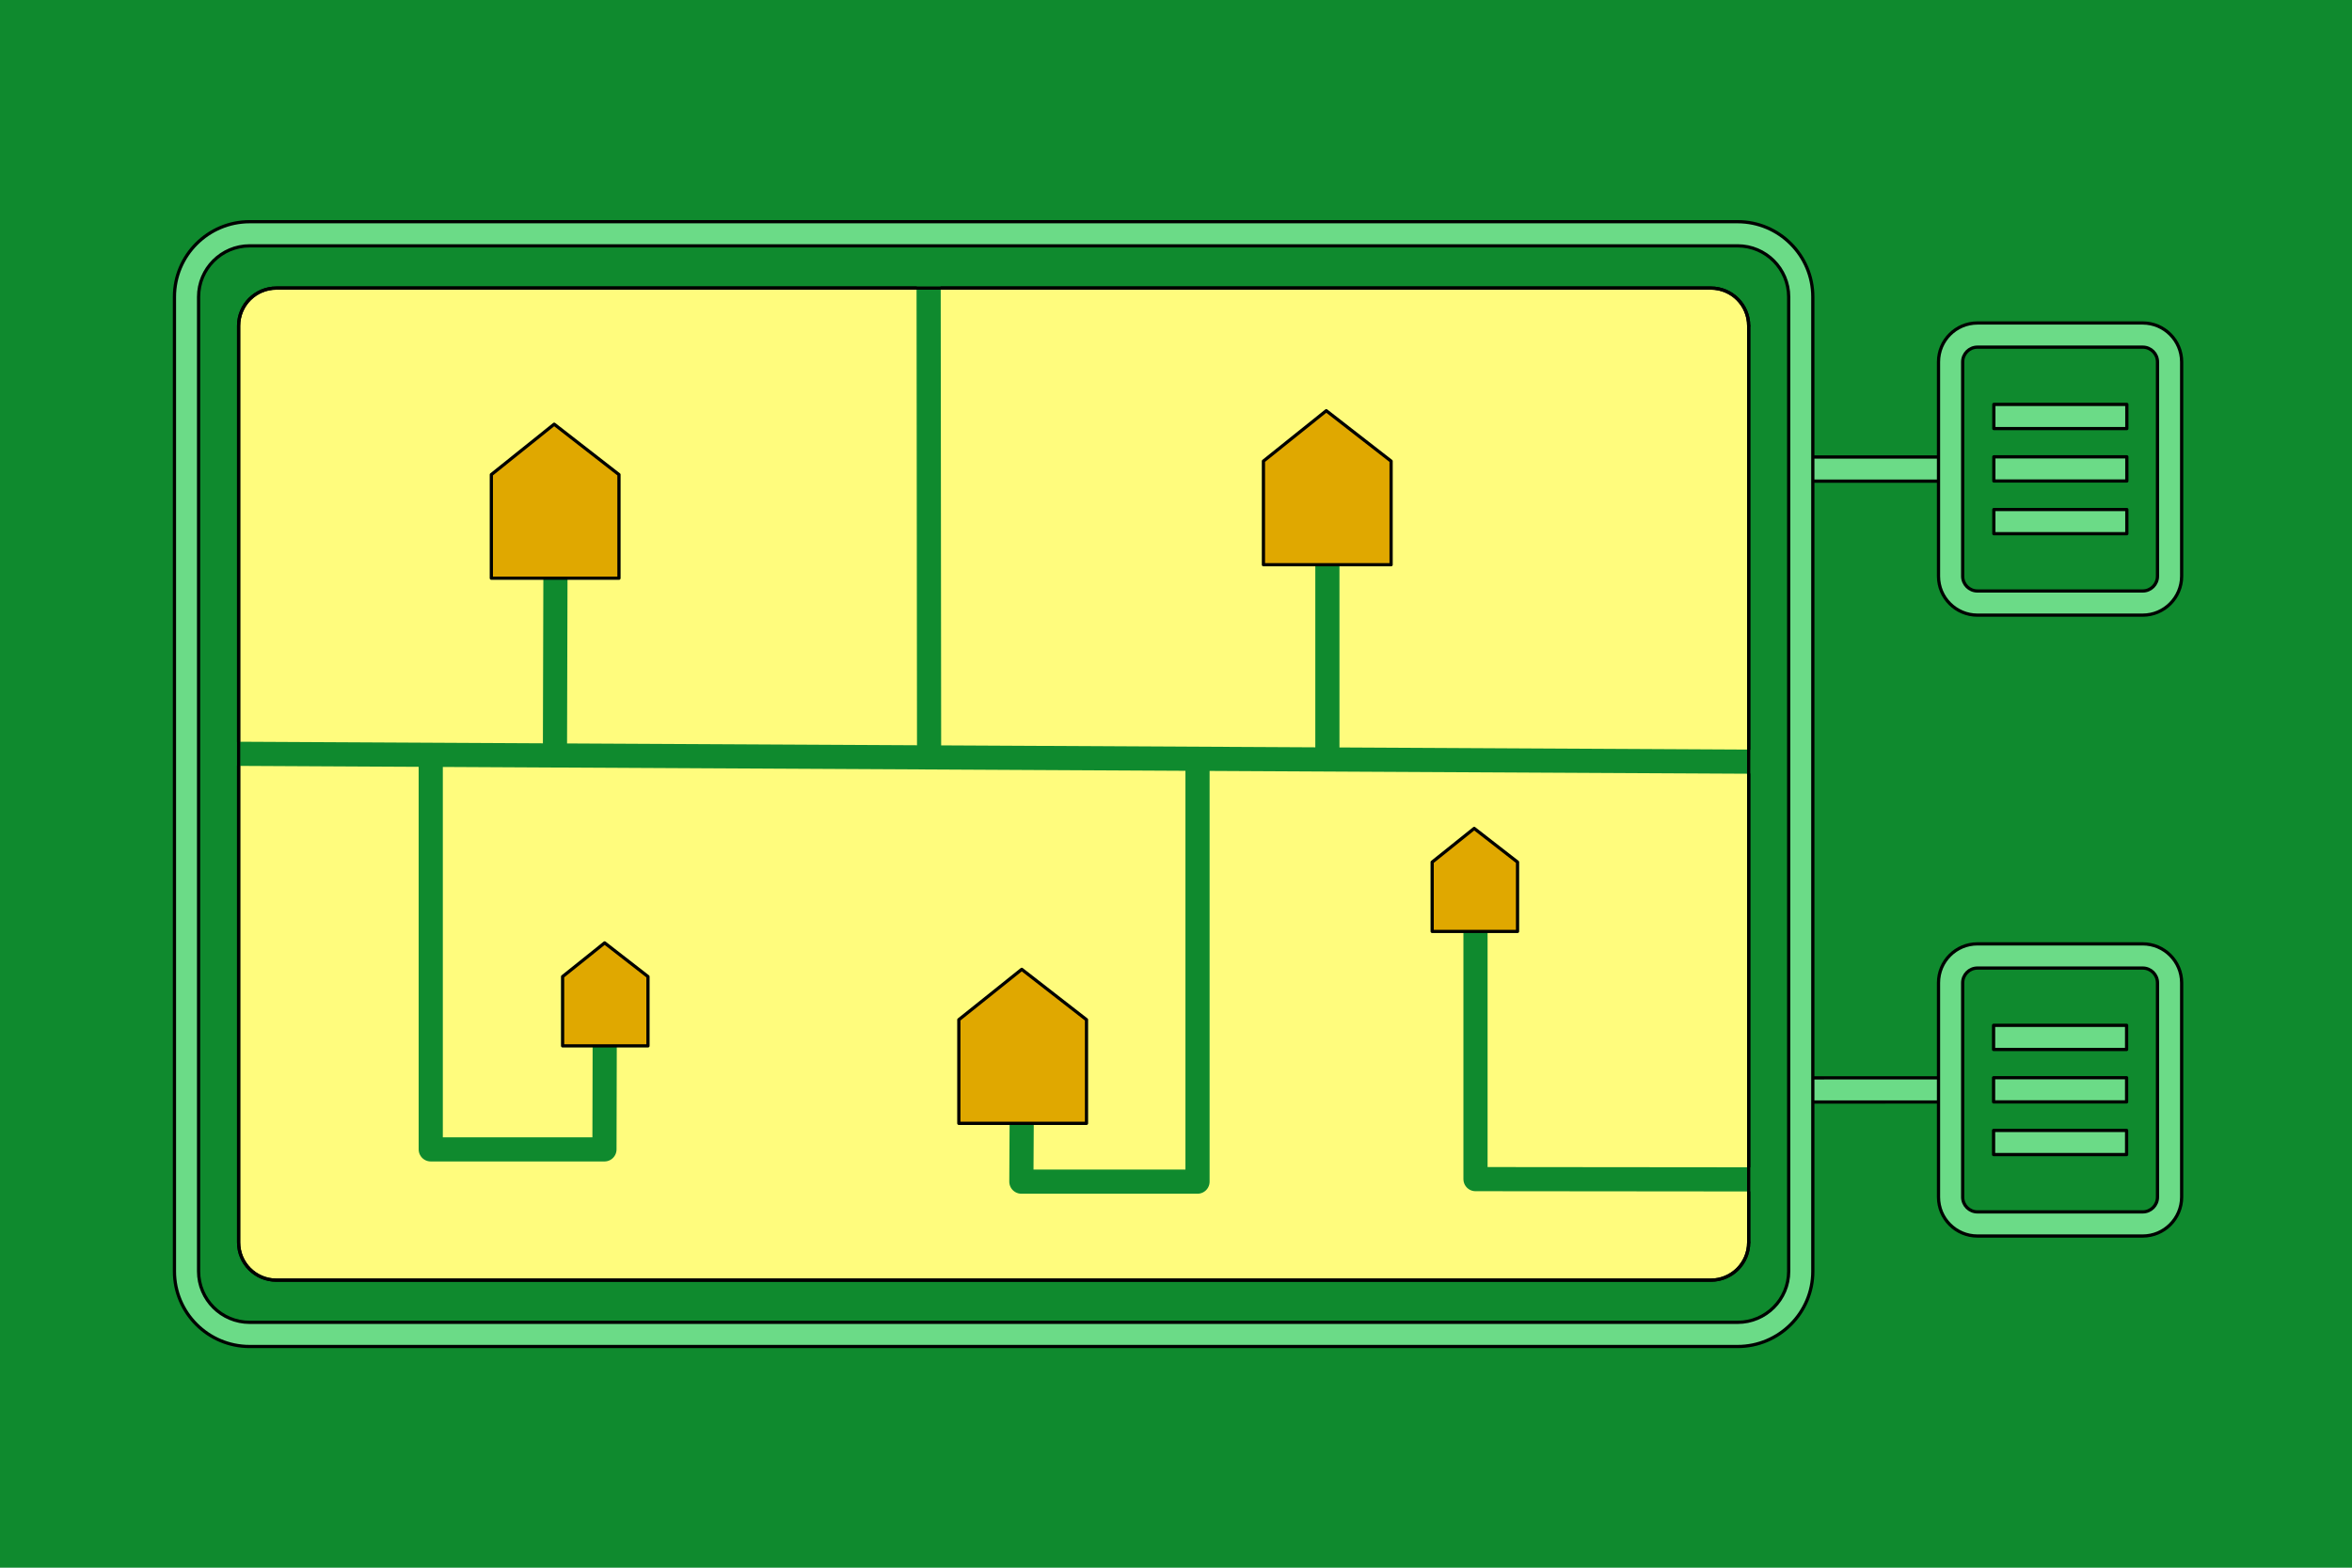 <?xml version="1.0" encoding="utf-8"?>
<!-- Generator: Adobe Illustrator 21.1.0, SVG Export Plug-In . SVG Version: 6.00 Build 0)  -->
<svg version="1.2" baseProfile="tiny" xmlns="http://www.w3.org/2000/svg" xmlns:xlink="http://www.w3.org/1999/xlink" x="0px"
	 y="0px" viewBox="0 0 729 486" xml:space="preserve">
<g id="Page_background" display="none">
</g>
<g id="Page_background__x28_3_x29_">
</g>
<g id="Page_background__x28_2_x29___x28_2_x29_">
</g>
<g id="Layer_1">
</g>
<g id="Layer_6">
</g>
<g id="_x3C_Слой_x3E_">
</g>
<g id="Layer_8">
</g>
<g id="Layer_9">
</g>
<g id="SVG_Document">
</g>
<g id="Imported_Layer_1">
</g>
<g id="Layer_12">
</g>
<g id="Layer_16">
</g>
<g id="Layer_17">
</g>
<g id="Layer_4">
</g>
<g id="Layer_3">
</g>
<g id="Layer_18">
	<rect x="-6.34" y="-4.58" fill-rule="evenodd" fill="#0F8A2E" width="742.96" height="495.31"/>
	<g>
		
			<path fill-rule="evenodd" fill="#FFFC7D" stroke="#000000" stroke-linecap="round" stroke-linejoin="round" stroke-miterlimit="10" d="
			M73.96,101v284.17c0,6.45,5.24,11.69,11.69,11.69h444.64c6.47,0,11.71-5.24,11.71-11.69V101c0-6.45-5.24-11.69-11.71-11.69H85.65
			C79.2,89.3,73.96,94.54,73.96,101z"/>
		
			<line fill-rule="evenodd" fill="none" stroke="#0F8A2E" stroke-width="7.489" stroke-linecap="round" stroke-linejoin="round" stroke-miterlimit="10" x1="74.17" y1="233.69" x2="541.88" y2="236.12"/>
		
			<line fill-rule="evenodd" fill="none" stroke="#0F8A2E" stroke-width="7.489" stroke-linecap="round" stroke-linejoin="round" stroke-miterlimit="10" x1="172.01" y1="232.67" x2="172.17" y2="173.4"/>
		
			<line fill-rule="evenodd" fill="none" stroke="#0F8A2E" stroke-width="7.489" stroke-linecap="round" stroke-linejoin="round" stroke-miterlimit="10" x1="411.42" y1="171.98" x2="411.42" y2="233.57"/>
		
			<line fill-rule="evenodd" fill="none" stroke="#0F8A2E" stroke-width="7.489" stroke-linecap="round" stroke-linejoin="round" stroke-miterlimit="10" x1="287.83" y1="89.36" x2="287.97" y2="233.8"/>
		
			<polyline fill-rule="evenodd" fill="none" stroke="#0F8A2E" stroke-width="7.489" stroke-linecap="round" stroke-linejoin="round" stroke-miterlimit="10" points="
			187.44,319.66 187.35,356.32 133.51,356.32 133.51,234.79 		"/>
		
			<polyline fill-rule="evenodd" fill="none" stroke="#0F8A2E" stroke-width="7.489" stroke-linecap="round" stroke-linejoin="round" stroke-miterlimit="10" points="
			316.69,344.4 316.57,366.32 371.17,366.32 371.17,235.57 		"/>
		
			<polyline fill-rule="evenodd" fill="none" stroke="#0F8A2E" stroke-width="7.489" stroke-linecap="round" stroke-linejoin="round" stroke-miterlimit="10" points="
			457.33,284.79 457.33,365.54 542.45,365.62 		"/>
		
			<polygon fill-rule="evenodd" fill="#E0A800" stroke="#000000" stroke-linecap="round" stroke-linejoin="round" stroke-miterlimit="10" points="
			152.29,147.13 152.29,179.25 191.85,179.25 191.85,147.13 171.77,131.51 		"/>
		
			<polygon fill-rule="evenodd" fill="#E0A800" stroke="#000000" stroke-linecap="round" stroke-linejoin="round" stroke-miterlimit="10" points="
			297.19,316.12 297.19,348.25 336.76,348.25 336.76,316.12 316.69,300.51 		"/>
		
			<polygon fill-rule="evenodd" fill="#E0A800" stroke="#000000" stroke-linecap="round" stroke-linejoin="round" stroke-miterlimit="10" points="
			391.6,142.95 391.6,175.07 431.17,175.07 431.17,142.95 411.08,127.33 		"/>
		
			<polygon fill-rule="evenodd" fill="#E0A800" stroke="#000000" stroke-linecap="round" stroke-linejoin="round" stroke-miterlimit="10" points="
			174.38,302.75 174.38,324.23 200.84,324.23 200.84,302.75 187.41,292.31 		"/>
		
			<polygon fill-rule="evenodd" fill="#E0A800" stroke="#000000" stroke-linecap="round" stroke-linejoin="round" stroke-miterlimit="10" points="
			443.9,267.26 443.9,288.75 470.36,288.75 470.36,267.26 456.93,256.82 		"/>
		
			<path fill-rule="evenodd" fill="none" stroke="#000000" stroke-width="9.985" stroke-linecap="round" stroke-linejoin="round" stroke-miterlimit="10" d="
			M604.48,337.9"/>
		
			<path fill-rule="evenodd" fill="none" stroke="#000000" stroke-width="9.985" stroke-linecap="round" stroke-linejoin="round" stroke-miterlimit="10" d="
			M561.6,337.9"/>
		<path fill="#6BDB87" stroke="#000000" stroke-miterlimit="10" d="M561.6,341.64c-2.07,0-3.74-1.67-3.74-3.74
			c0-2.07,1.67-3.74,3.74-3.75l39.42-0.01h0c2.07,0,3.74,1.67,3.74,3.74c0,2.07-1.67,3.74-3.74,3.75L561.6,341.64L561.6,341.64z"/>
		
			<path fill-rule="evenodd" fill="none" stroke="#000000" stroke-linecap="round" stroke-linejoin="round" stroke-miterlimit="10" d="
			M542,101c0-6.45-5.24-11.69-11.71-11.69H85.65c-6.45,0-11.69,5.24-11.69,11.69v284.17c0,6.45,5.24,11.69,11.69,11.69h444.64
			c6.47,0,11.71-5.24,11.71-11.69"/>
		<path fill="#6BDB87" stroke="#000000" stroke-miterlimit="10" d="M604.19,149.16h-42.88c-2.07,0-3.74-1.68-3.74-3.74
			s1.68-3.74,3.74-3.74h42.88c2.07,0,3.74,1.68,3.74,3.74S606.26,149.16,604.19,149.16z"/>
		<path fill="#6BDB87" stroke="#000000" stroke-linecap="round" stroke-linejoin="round" stroke-miterlimit="10" d="M538.56,417.43
			H77.38c-12.86,0-23.31-10.45-23.31-23.3V92.04c0-12.86,10.46-23.31,23.31-23.31h461.19c12.86,0,23.31,10.46,23.31,23.31v302.09
			C561.88,406.98,551.42,417.43,538.56,417.43z M77.38,76.21c-8.73,0-15.83,7.1-15.83,15.83v302.09c0,8.72,7.1,15.81,15.83,15.81
			h461.19c8.73,0,15.83-7.09,15.83-15.81V92.04c0-8.73-7.1-15.83-15.83-15.83H77.38z"/>
		<g>
			
				<rect x="617.99" y="125.37" fill="#6BDB87" stroke="#000000" stroke-linecap="round" stroke-linejoin="round" stroke-miterlimit="10" width="41.22" height="7.49"/>
			
				<rect x="617.99" y="141.62" fill="#6BDB87" stroke="#000000" stroke-linecap="round" stroke-linejoin="round" stroke-miterlimit="10" width="41.22" height="7.49"/>
			
				<rect x="617.99" y="157.96" fill="#6BDB87" stroke="#000000" stroke-linecap="round" stroke-linejoin="round" stroke-miterlimit="10" width="41.22" height="7.49"/>
		</g>
		<g>
			
				<rect x="617.91" y="317.86" fill="#6BDB87" stroke="#000000" stroke-linecap="round" stroke-linejoin="round" stroke-miterlimit="10" width="41.23" height="7.49"/>
			
				<rect x="617.91" y="334.11" fill="#6BDB87" stroke="#000000" stroke-linecap="round" stroke-linejoin="round" stroke-miterlimit="10" width="41.23" height="7.49"/>
			
				<rect x="617.91" y="350.44" fill="#6BDB87" stroke="#000000" stroke-linecap="round" stroke-linejoin="round" stroke-miterlimit="10" width="41.23" height="7.49"/>
		</g>
		<path fill="#6BDB87" stroke="#000000" stroke-linecap="round" stroke-linejoin="round" stroke-miterlimit="10" d="M664.14,383.18
			H612.9c-6.65,0-12.06-5.41-12.06-12.06v-66.45c0-6.65,5.41-12.06,12.06-12.06h51.24c6.65,0,12.06,5.41,12.06,12.06v66.45
			C676.19,377.77,670.78,383.18,664.14,383.18z M612.9,300.11c-2.52,0-4.57,2.05-4.57,4.57v66.45c0,2.52,2.05,4.57,4.57,4.57h51.24
			c2.52,0,4.57-2.05,4.57-4.57v-66.45c0-2.52-2.05-4.57-4.57-4.57H612.9z"/>
		<path fill="#6BDB87" stroke="#000000" stroke-linecap="round" stroke-linejoin="round" stroke-miterlimit="10" d="M664.14,190.7
			H612.9c-6.65,0-12.06-5.41-12.06-12.06v-66.45c0-6.65,5.41-12.06,12.06-12.06h51.24c6.65,0,12.06,5.41,12.06,12.06v66.45
			C676.19,185.29,670.78,190.7,664.14,190.7z M612.9,107.62c-2.52,0-4.57,2.05-4.57,4.57v66.45c0,2.52,2.05,4.57,4.57,4.57h51.24
			c2.52,0,4.57-2.05,4.57-4.57v-66.45c0-2.52-2.05-4.57-4.57-4.57H612.9z"/>
	</g>
	
		<line fill-rule="evenodd" fill="none" stroke="#000000" stroke-linecap="round" stroke-linejoin="round" stroke-miterlimit="10" x1="542" y1="385.17" x2="542" y2="101"/>
</g>
<g id="Optional_Content_Layer_from_PDF">
</g>
<g id="Text_Extracted_from_PDF" display="none">
</g>
</svg>
